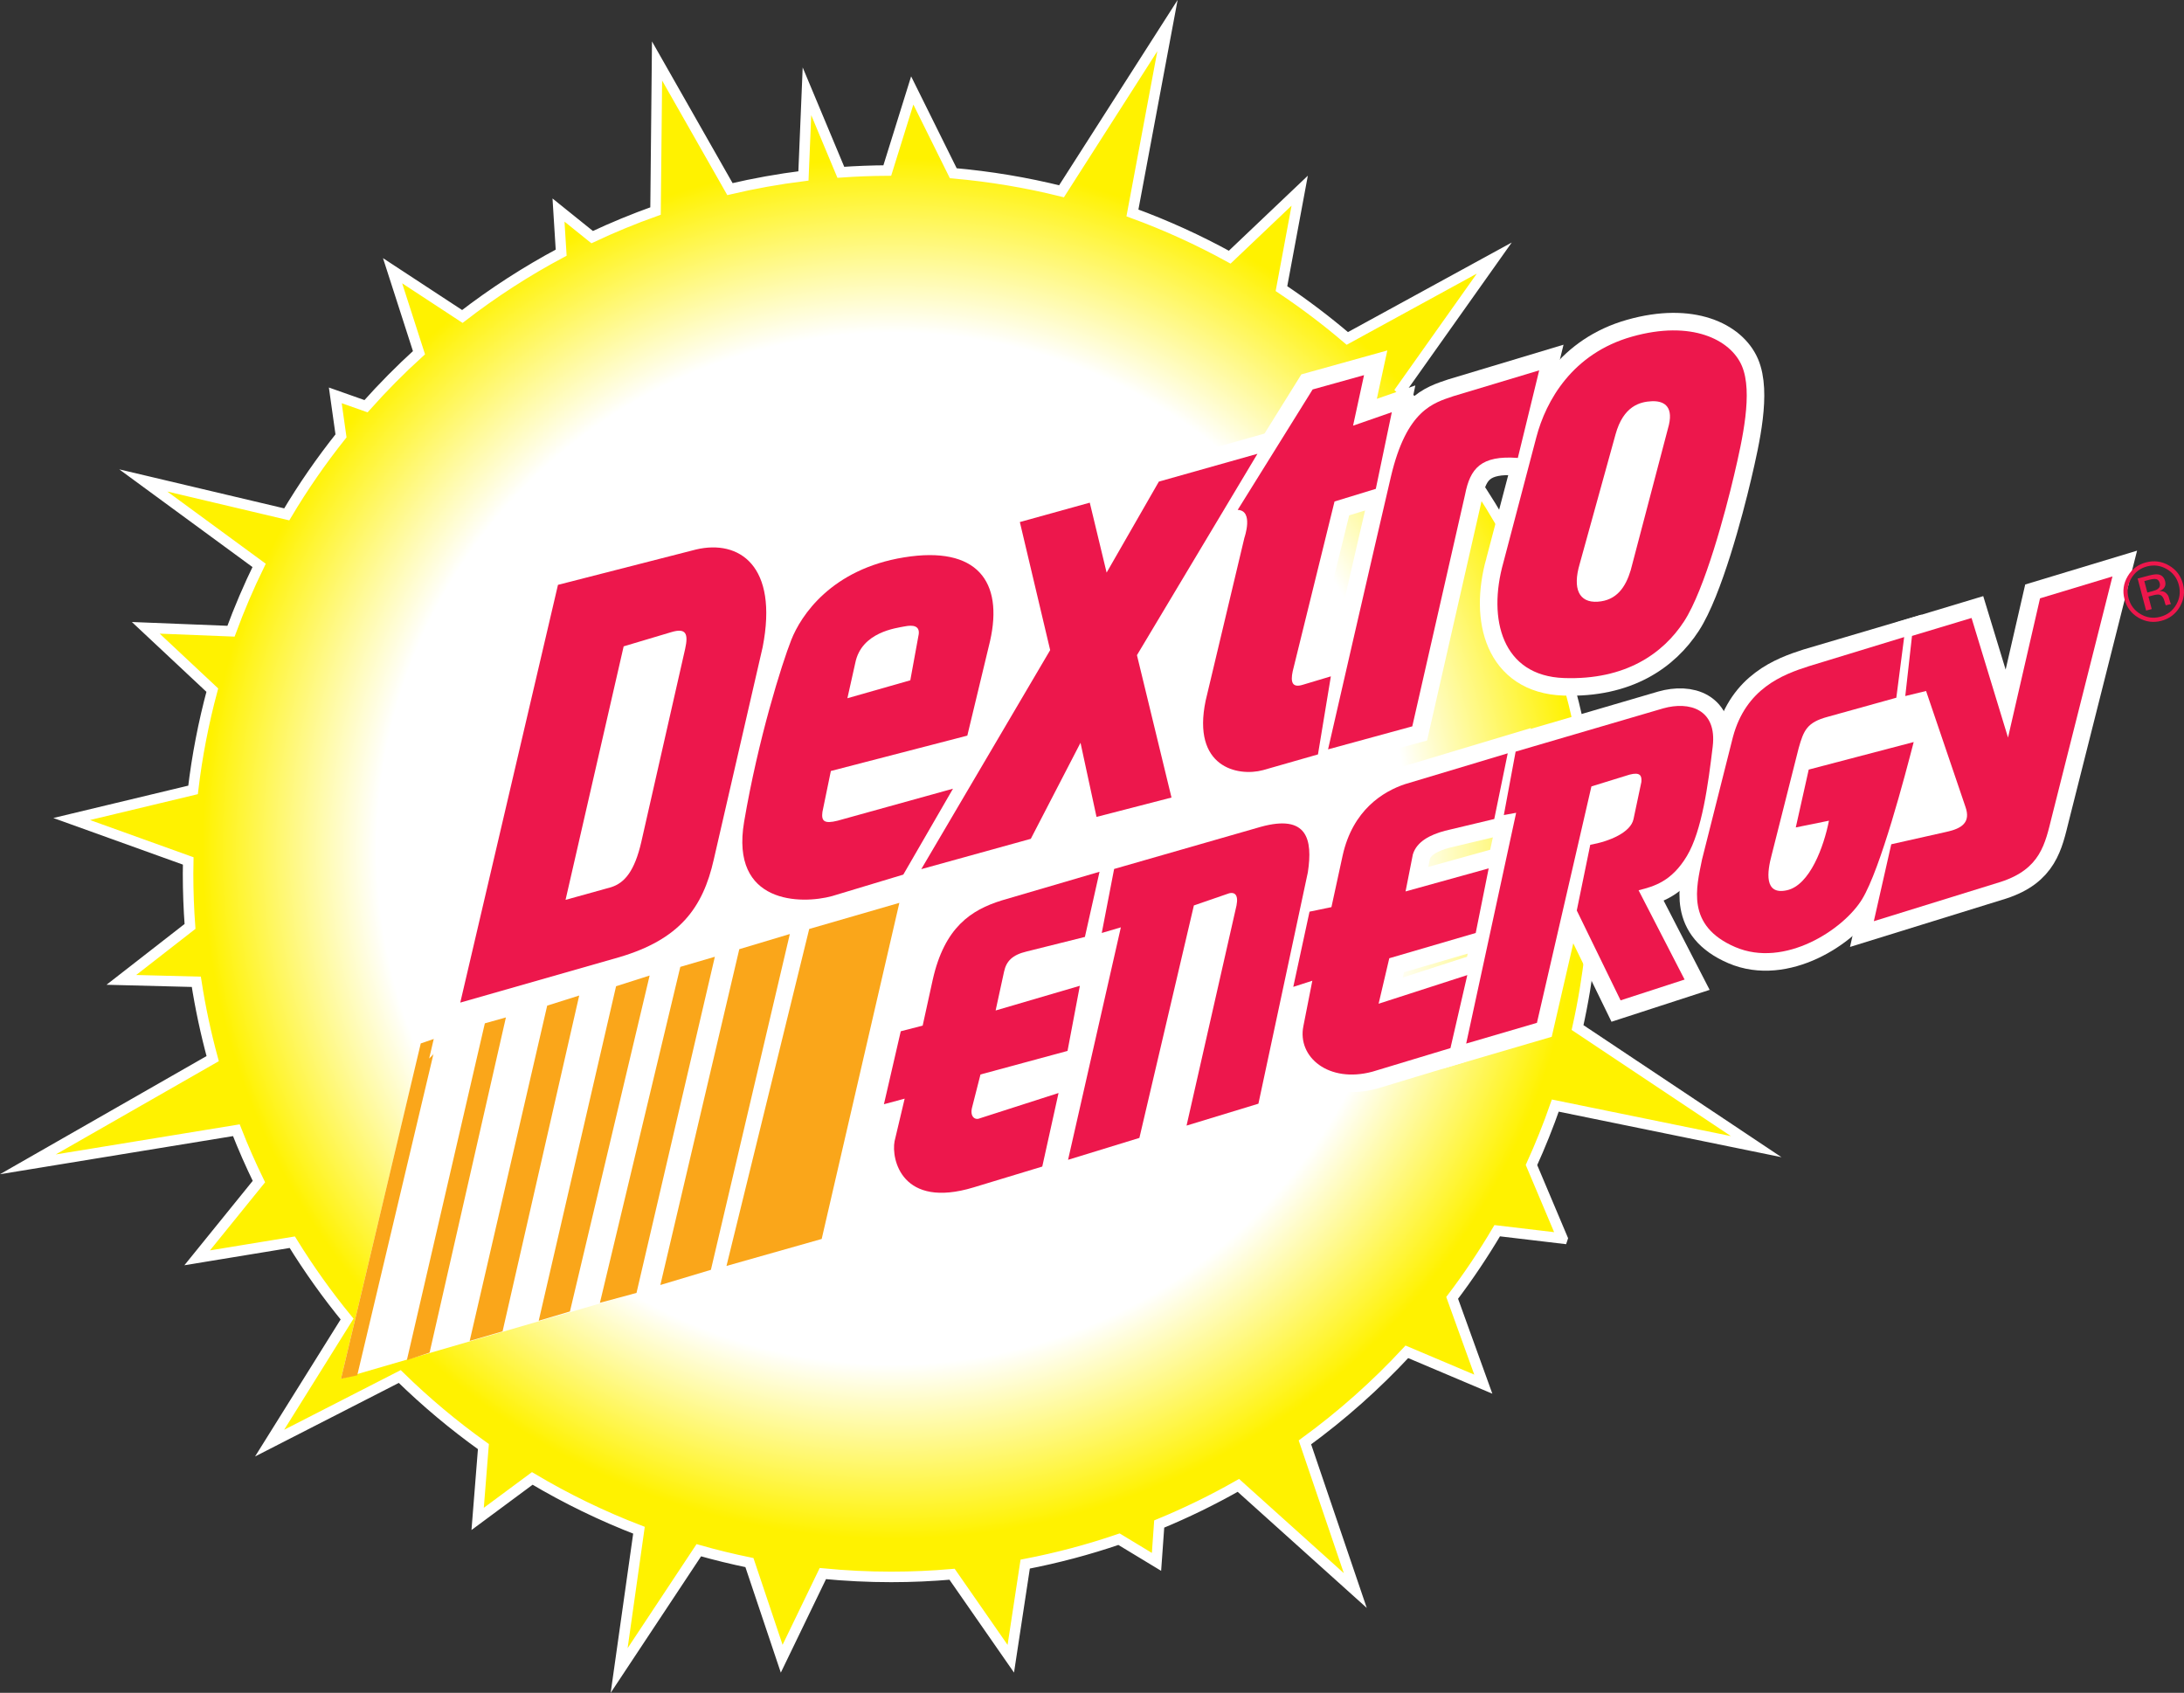 <?xml version="1.0" encoding="UTF-8" standalone="no"?>
<svg
   xmlns:dc="http://purl.org/dc/elements/1.1/"
   xmlns:cc="http://creativecommons.org/ns#"
   xmlns:rdf="http://www.w3.org/1999/02/22-rdf-syntax-ns#"
   xmlns:svg="http://www.w3.org/2000/svg"
   xmlns="http://www.w3.org/2000/svg"
   xmlns:xlink="http://www.w3.org/1999/xlink"
   xmlns:sodipodi="http://sodipodi.sourceforge.net/DTD/sodipodi-0.dtd"
   xmlns:inkscape="http://www.inkscape.org/namespaces/inkscape"
   version="1.1"
   id="Layer_1"
   x="0px"
   y="0px"
   width="537.991"
   height="417.002"
   viewBox="0 0 537.991 417.002"
   enable-background="new 0 0 595.275 841.89"
   xml:space="preserve"><rect x="0" y="0" width="537.991" height="417.002" fill="#333333" stroke="none"/><defs
   id="defs96">
	
		<radialGradient
   gradientUnits="userSpaceOnUse"
   gradientTransform="translate(-334.727,1.938)"
   r="226.513"
   cy="390.811"
   cx="576.123"
   id="SVGID_1_">
		<stop
   id="stop6"
   style="stop-color:#FFFFFF"
   offset="0.6" />
		<stop
   id="stop8"
   style="stop-color:#FFF200"
   offset="0.803" />
		<stop
   id="stop10"
   style="stop-color:#FFF200"
   offset="1" />
	</radialGradient>

	<radialGradient
   inkscape:collect="always"
   xlink:href="#SVGID_1_"
   id="radialGradient3193"
   gradientUnits="userSpaceOnUse"
   gradientTransform="translate(-334.727,1.938)"
   cx="576.123"
   cy="390.811"
   r="226.513" /><radialGradient
   inkscape:collect="always"
   xlink:href="#SVGID_1_"
   id="radialGradient3253"
   gradientUnits="userSpaceOnUse"
   gradientTransform="matrix(0.935,0,0,0.935,-318.776,-156.39)"
   cx="576.123"
   cy="390.811"
   r="226.513" /></defs>
<path
   inkscape:connector-curvature="0"
   style="fill:url(#radialGradient3253);stroke:#ffffff;stroke-width:2.593;stroke-miterlimit:8"
   id="path12"
   d="m 384.891,305.075 -7.639,-18.089 c 2.169,-4.767 4.128,-9.652 5.869,-14.64 l 49.486,10.114 -44.003,-29.336 c 2.721,-12.199 4.168,-24.88 4.168,-37.902 0,-46.228 -18.107,-88.226 -47.62,-119.288 l 22.934,-32.362 -36.201,19.797 c -5.153,-4.396 -10.569,-8.496 -16.221,-12.272 l 4.491,-24.124 -17.237,16.377 C 295.263,59.141 287.26,55.485 278.956,52.454 L 287.585,6.309 261.487,47.12 c -8.648,-2.152 -17.557,-3.648 -26.663,-4.445 l -10.108,-20.39 -6.149,19.724 c -3.847,0.021 -7.659,0.167 -11.441,0.435 l -8.345,-19.952 -0.867,20.848 c -6.143,0.765 -12.184,1.853 -18.107,3.244 l -17.955,-31.562 -0.374,36.963 c -5.329,1.896 -10.536,4.044 -15.609,6.431 l -8.291,-6.669 0.655,10.496 c -8.57,4.564 -16.709,9.829 -24.343,15.715 L 96.704,66.687 103.208,86.882 c -4.581,4.156 -8.93,8.56 -13.048,13.181 l -7.565,-2.671 1.405,9.979 c -4.876,6.121 -9.347,12.579 -13.368,19.337 l -35.34,-8.358 28.535,20.927 c -2.57,5.262 -4.886,10.668 -6.925,16.214 L 35.913,154.657 52.298,170.006 c -2.15,7.981 -3.748,16.186 -4.743,24.578 l -29.899,7.171 28.71,10.327 c -0.02,1.045 -0.04,2.093 -0.04,3.142 0,4.369 0.164,8.699 0.481,12.987 l -16.912,13.171 18.465,0.473 c 0.993,6.434 2.35,12.743 4.03,18.924 L 6.868,286.818 58.22,278.417 c 1.684,4.303 3.542,8.52 5.558,12.65 l -15.207,18.782 23.427,-3.846 c 4.082,6.614 8.591,12.942 13.496,18.93 L 66.413,355.493 98.471,339.088 c 6.409,6.267 13.294,12.044 20.608,17.262 l -1.42,17.817 13.46,-9.972 c 8.336,4.961 17.12,9.238 26.281,12.761 l -4.885,34.556 19.626,-29.63 c 4.096,1.163 8.254,2.18 12.468,3.043 l 7.949,23.682 10.137,-20.974 c 5.547,0.537 11.166,0.82 16.853,0.82 5.045,0 10.041,-0.228 14.977,-0.653 l 14.467,20.809 3.546,-23.308 c 7.909,-1.525 15.627,-3.58 23.114,-6.141 l 9.232,5.589 0.667,-9.326 c 6.723,-2.773 13.238,-5.953 19.502,-9.519 l 28.797,25.9 -12.406,-36.489 c 9.08,-6.616 17.488,-14.09 25.113,-22.311 l 18.831,7.967 -7.674,-21.257 c 4.004,-5.289 7.706,-10.809 11.095,-16.544 l 16.081,1.907 z"
   stroke-miterlimit="8"
   clip-path="none" /><polygon
   style="fill:#ffffff"
   id="polygon14"
   points="243.254,407.068 222.791,495.621 96.15,532.463 117.16,444.107 "
   clip-path="none"
   transform="matrix(0.935,0,0,0.935,-5.9,-158.202)" /><polygon
   style="fill:#faa61a"
   id="polygon16"
   points="100.428,531.551 96.15,532.463 117.16,444.107 121.522,442.611 "
   clip-path="none"
   transform="matrix(0.935,0,0,0.935,-5.9,-158.202)" /><polygon
   style="fill:#faa61a"
   id="polygon18"
   points="119.493,525.561 113.5,527.557 134.047,438.811 139.596,437.254 "
   clip-path="none"
   transform="matrix(0.935,0,0,0.935,-5.9,-158.202)" /><polygon
   style="fill:#faa61a"
   id="polygon20"
   points="138.717,519.963 158.908,431.484 150.473,434.148 130.052,522.488 "
   clip-path="none"
   transform="matrix(0.935,0,0,0.935,-5.9,-158.202)" /><polygon
   style="fill:#faa61a"
   id="polygon22"
   points="156.466,514.723 148.239,517.172 168.619,429.039 177.463,426.215 "
   clip-path="none"
   transform="matrix(0.935,0,0,0.935,-5.9,-158.202)" /><polygon
   style="fill:#faa61a"
   id="polygon24"
   points="174.001,509.836 164.361,512.443 185.543,423.936 194.645,421.273 "
   clip-path="none"
   transform="matrix(0.935,0,0,0.935,-5.9,-158.202)" /><polygon
   style="fill:#faa61a"
   id="polygon26"
   points="193.604,503.754 180.284,507.748 201.082,419.274 214.4,415.279 "
   clip-path="none"
   transform="matrix(0.935,0,0,0.935,-5.9,-158.202)" /><polygon
   style="fill:#faa61a"
   id="polygon28"
   points="222.791,495.621 197.709,502.727 219.504,413.948 243.254,407.068 "
   clip-path="none"
   transform="matrix(0.935,0,0,0.935,-5.9,-158.202)" /><path
   stroke-miterlimit="8"
   d="m 113.379,246.981 24.069,-102.909 34.025,-8.713 c 10.582,-2.491 20.332,3.943 16.392,24.066 l -12.035,52.285 c -2.697,12.035 -8.507,19.708 -23.237,24.067 l -39.214,11.204 z m 37.138,-28.423 c 3.32,-1.038 5.808,-3.944 7.468,-11.202 l 10.789,-47.515 c 0.83,-3.734 0.208,-5.186 -3.319,-4.148 l -11.827,3.528 -14.315,62.451 11.204,-3.114 z"
   id="path32"
   inkscape:connector-curvature="0"
   style="fill:#ffffff;stroke:#ffffff;stroke-width:8.645;stroke-miterlimit:8"
   clip-path="none" /><path
   stroke-miterlimit="8"
   d="m 238.281,181.212 -33.613,8.713 -2.074,10.063 c -0.31,2.284 0.414,3.011 3.735,2.181 l 28.425,-7.886 -12.241,21.164 -17.532,5.289 c -7.573,2.076 -25.13,2.04 -21.682,-18.296 3.45,-20.332 9.272,-38.863 11.62,-44.813 2.348,-5.953 9.83,-17.428 27.803,-20.332 17.972,-2.907 24.481,5.937 21.162,20.604 l -5.604,23.315 z m -29.541,-9.208 15.497,-4.421 2.074,-11.347 c 0.273,-2.074 -1.387,-2.344 -3.462,-1.931 -2.073,0.416 -10.633,1.375 -12.164,8.987 l -1.944,8.712 z"
   id="path34"
   inkscape:connector-curvature="0"
   style="fill:#ffffff;stroke:#ffffff;stroke-width:8.645;stroke-miterlimit:8"
   clip-path="none" /><polygon
   stroke-miterlimit="8"
   points="297.857,320.058 311.622,296.084 337.592,288.758 305.849,341.81 314.949,379.322 295.196,384.426 290.978,364.893 277.882,390.198 249.026,398.189 282.985,340.478 274.996,306.739 293.42,301.633 "
   id="polygon36"
   style="fill:#ffffff;stroke:#ffffff;stroke-width:9.249;stroke-miterlimit:8"
   clip-path="none"
   transform="matrix(0.935,0,0,0.935,-5.9,-158.202)" /><path
   stroke-miterlimit="8"
   d="m 304.881,125.61 18.464,-29.671 12.659,-3.526 -2.699,12.449 9.544,-3.32 -3.942,18.881 -10.168,3.112 -10.305,41.833 c -0.56,2.63 -0.146,4.148 2.487,3.319 l 6.913,-2.074 -3.177,19.231 -13.551,3.876 c -6.224,1.659 -17.558,-0.701 -14.11,-17.156 l 9.544,-40.11 c 0,-9.3e-4 2.344,-6.704 -1.66,-6.845 z"
   id="path38"
   inkscape:connector-curvature="0"
   style="fill:#ffffff;stroke:#ffffff;stroke-width:8.645;stroke-miterlimit:8"
   clip-path="none" /><path
   stroke-miterlimit="8"
   d="m 327.146,184.596 20.747,-5.667 13.009,-57.133 c 1.241,-6.355 3.862,-9.687 12.989,-8.987 l 5.265,-21.577 -21.159,6.367 c -4.854,1.66 -11.479,3.308 -15.357,19.776 -3.917,16.689 -15.495,67.221 -15.495,67.221 z"
   id="path40"
   inkscape:connector-curvature="0"
   style="fill:#ffffff;stroke:#ffffff;stroke-width:8.645;stroke-miterlimit:8"
   clip-path="none" /><path
   stroke-miterlimit="8"
   d="m 370.303,138.68 8.154,-30.991 c 2.362,-8.987 8.872,-20.606 23.524,-24.755 14.654,-4.15 24.327,0.7 27.1,7.196 2.775,6.497 0.144,18.129 -1.931,26.973 -2.073,8.844 -7.183,28.073 -12.305,35.958 -5.125,7.884 -14.394,14.51 -29.606,13.966 -15.211,-0.546 -18.805,-14.512 -14.936,-28.347 z"
   id="path42"
   inkscape:connector-curvature="0"
   style="fill:#ffffff;stroke:#ffffff;stroke-width:8.645;stroke-miterlimit:8"
   clip-path="none" /><path
   stroke-miterlimit="8"
   d="m 393.576,148.223 c 4.668,-0.31 6.874,-3.605 8.12,-7.755 l 9.414,-35.814 c 1.113,-4.838 -1.532,-5.952 -4.294,-5.811 -2.763,0.143 -6.912,1.103 -8.856,8.158 l -8.842,31.952 c -1.767,6.018 -0.208,9.583 4.458,9.271 z"
   id="path44"
   inkscape:connector-curvature="0"
   style="fill:#ffffff;stroke:#ffffff;stroke-width:8.645;stroke-miterlimit:8"
   clip-path="none" /><path
   stroke-miterlimit="8"
   d="m 267.248,230.799 3.607,-16.053 -24.068,7.054 c -7.612,2.36 -14.11,6.64 -17.014,19.503 l -2.489,11.347 -5.394,1.387 -4.15,17.974 5.109,-1.373 -2.49,10.503 c -0.83,4.42 1.79,16.737 19.503,11.347 l 16.884,-5.122 4.007,-18.116 -19.361,6.221 c -1.245,0.561 -2.503,-0.427 -1.945,-2.63 l 2.076,-8.155 21.445,-5.809 3.036,-16.042 -20.749,6.083 2.075,-9.546 c 0.557,-2.63 2.074,-4.148 5.539,-4.978 l 14.379,-3.593 z"
   id="path46"
   inkscape:connector-curvature="0"
   style="fill:#ffffff;stroke:#ffffff;stroke-width:8.645;stroke-miterlimit:8"
   clip-path="none" /><path
   stroke-miterlimit="8"
   d="m 274.445,214.059 -3.046,15.768 4.706,-1.387 -13.004,57.264 17.57,-5.394 13.422,-57.264 8.012,-2.763 c 1.944,-0.83 3.036,-0.013 2.489,2.763 l -12.305,54.23 17.702,-5.394 12.176,-56.993 c 1.243,-8.155 -0.144,-14.378 -11.62,-11.203 l -36.103,10.374 z"
   id="path48"
   inkscape:connector-curvature="0"
   style="fill:#ffffff;stroke:#ffffff;stroke-width:8.645;stroke-miterlimit:8"
   clip-path="none" /><path
   stroke-miterlimit="8"
   d="m 322.579,224.575 -4.003,18.527 4.693,-1.513 -2.206,11.202 c -1.529,7.602 6.224,14.109 17.013,11.204 l 19.219,-5.809 4.149,-17.986 -21.848,7.056 2.63,-11.205 21.29,-6.223 3.194,-15.913 -20.477,5.679 1.801,-9.126 c 0.962,-3.19 4.292,-4.839 7.884,-5.81 l 12.165,-2.903 3.319,-16.185 -25.312,7.597 c -5.394,1.805 -12.865,6.368 -15.352,17.574 l -2.763,12.719 -5.397,1.116 z"
   id="path50"
   inkscape:connector-curvature="0"
   style="fill:#ffffff;stroke:#ffffff;stroke-width:8.645;stroke-miterlimit:8"
   clip-path="none" /><path
   stroke-miterlimit="8"
   d="m 370.444,200.779 2.904,-15.624 36.37,-10.66 c 6.369,-1.79 13.293,0.156 12.178,9.414 -1.113,9.257 -2.629,20.748 -6.365,26.971 -3.736,6.226 -8.016,7.455 -11.893,8.429 l 11.332,21.992 -15.767,5.122 -10.789,-22.136 3.319,-16.183 c 4.707,-0.828 9.973,-3.032 10.661,-6.351 l 1.932,-9.131 c 0.141,-1.531 -0.277,-2.489 -2.903,-1.803 l -9.402,2.904 -13.424,58.239 -17.426,5.106 12.305,-56.848 -3.031,0.558 z"
   id="path52"
   inkscape:connector-curvature="0"
   style="fill:#ffffff;stroke:#ffffff;stroke-width:8.645;stroke-miterlimit:8"
   clip-path="none" /><path
   stroke-miterlimit="8"
   d="m 467.127,171.876 1.328,-14.527 -22.905,6.773 c -6.506,2.074 -15.482,5.522 -18.671,17.427 l -7.611,30.163 c -1.389,6.911 -4.024,16.325 8.154,21.576 12.177,5.253 26.698,-4.292 31.263,-11.76 4.567,-7.468 10.649,-30.721 12.722,-38.733 l -25.857,6.781 -3.188,14.25 8.17,-1.657 c -1.248,6.351 -4.695,15.898 -10.375,17.142 -5.679,1.245 -4.841,-4.565 -3.734,-8.715 l 6.638,-26.272 c 1.245,-4.434 2.062,-6.379 7.182,-7.752 l 16.885,-4.695 z"
   id="path54"
   inkscape:connector-curvature="0"
   style="fill:#ffffff;stroke:#ffffff;stroke-width:8.645;stroke-miterlimit:8"
   clip-path="none" /><path
   stroke-miterlimit="8"
   d="m 469.333,171.46 1.657,-14.809 14.667,-4.422 8.984,29.462 7.887,-34.298 17.843,-5.395 -14.938,59.197 c -1.659,6.64 -2.75,12.85 -12.577,16.041 l -31.268,9.687 4.293,-18.947 13.552,-3.047 c 3.876,-0.83 6.095,-2.35 4.706,-6.225 l -9.684,-28.488 -5.122,1.245 z"
   id="path56"
   inkscape:connector-curvature="0"
   style="fill:#ffffff;stroke:#ffffff;stroke-width:8.645;stroke-miterlimit:8"
   clip-path="none" /><polygon
   points="424.394,375.228 439.062,370.34 439.674,388.06 423.173,391.727 "
   id="polygon58"
   style="fill:#ffffff"
   clip-path="none"
   transform="matrix(0.935,0,0,0.935,-5.9,-158.202)" /><polygon
   points="477.56,356.896 518.506,347.728 530.116,386.838 473.892,408.839 "
   id="polygon60"
   style="fill:#ffffff"
   clip-path="none"
   transform="matrix(0.935,0,0,0.935,-5.9,-158.202)" /><path
   d="m 113.379,246.981 24.069,-102.909 34.025,-8.713 c 10.582,-2.491 20.332,3.943 16.392,24.066 l -12.035,52.285 c -2.697,12.035 -8.507,19.708 -23.237,24.067 l -39.214,11.204 z m 37.138,-28.423 c 3.32,-1.038 5.808,-3.944 7.468,-11.202 l 10.789,-47.515 c 0.83,-3.734 0.208,-5.186 -3.319,-4.148 l -11.827,3.528 -14.315,62.451 11.204,-3.114 z"
   id="path64"
   inkscape:connector-curvature="0"
   style="fill:#ed174c"
   clip-path="none" /><path
   d="m 238.281,181.212 -33.613,8.713 -2.074,10.063 c -0.31,2.284 0.414,3.011 3.735,2.181 l 28.425,-7.886 -12.241,21.164 -17.532,5.289 c -7.573,2.076 -25.13,2.04 -21.682,-18.296 3.45,-20.332 9.272,-38.863 11.62,-44.813 2.348,-5.953 9.83,-17.428 27.803,-20.332 17.972,-2.907 24.481,5.937 21.162,20.604 l -5.604,23.315 z m -29.541,-9.208 15.497,-4.421 2.074,-11.347 c 0.273,-2.074 -1.387,-2.344 -3.462,-1.931 -2.073,0.416 -10.633,1.375 -12.164,8.987 l -1.944,8.712 z"
   id="path66"
   inkscape:connector-curvature="0"
   style="fill:#ed174c"
   clip-path="none" /><polygon
   points="297.857,320.058 311.622,296.084 337.592,288.758 305.849,341.81 314.949,379.322 295.196,384.426 290.978,364.893 277.882,390.198 249.026,398.189 282.985,340.478 274.996,306.739 293.42,301.633 "
   id="polygon68"
   style="fill:#ed174c"
   clip-path="none"
   transform="matrix(0.935,0,0,0.935,-5.9,-158.202)" /><path
   d="m 304.881,125.61 18.464,-29.671 12.659,-3.526 -2.699,12.449 9.544,-3.32 -3.942,18.881 -10.168,3.112 -10.305,41.833 c -0.56,2.63 -0.146,4.148 2.487,3.319 l 6.913,-2.074 -3.177,19.231 -13.551,3.876 c -6.224,1.659 -17.558,-0.701 -14.11,-17.156 l 9.544,-40.11 c 0,-9.3e-4 2.344,-6.704 -1.66,-6.845 z"
   id="path70"
   inkscape:connector-curvature="0"
   style="fill:#ed174c"
   clip-path="none" /><path
   d="m 327.146,184.596 20.747,-5.667 13.009,-57.133 c 1.241,-6.355 3.862,-9.687 12.989,-8.987 l 5.265,-21.577 -21.159,6.367 c -4.854,1.66 -11.479,3.308 -15.357,19.776 -3.917,16.689 -15.495,67.221 -15.495,67.221 z"
   id="path72"
   inkscape:connector-curvature="0"
   style="fill:#ed174c"
   clip-path="none" /><path
   d="m 370.303,138.68 8.154,-30.991 c 2.362,-8.987 8.872,-20.606 23.524,-24.755 14.654,-4.15 24.327,0.7 27.1,7.196 2.775,6.497 0.144,18.129 -1.931,26.973 -2.073,8.844 -7.183,28.073 -12.305,35.958 -5.125,7.884 -14.394,14.51 -29.606,13.966 -15.211,-0.546 -18.805,-14.512 -14.936,-28.347 z m 23.273,9.543 c 4.668,-0.31 6.874,-3.605 8.12,-7.755 l 9.414,-35.814 c 1.113,-4.838 -1.532,-5.952 -4.294,-5.811 -2.763,0.143 -6.912,1.103 -8.856,8.158 l -8.842,31.952 c -1.767,6.018 -0.208,9.583 4.458,9.271 z"
   id="path74"
   inkscape:connector-curvature="0"
   style="fill:#ed174c"
   clip-path="none" /><path
   d="m 267.248,230.799 3.607,-16.053 -24.068,7.054 c -7.612,2.36 -14.11,6.64 -17.014,19.503 l -2.489,11.347 -5.394,1.387 -4.15,17.974 5.109,-1.373 -2.49,10.503 c -0.83,4.42 1.79,16.737 19.503,11.347 l 16.884,-5.122 4.007,-18.116 -19.361,6.221 c -1.245,0.561 -2.503,-0.427 -1.945,-2.63 l 2.076,-8.155 21.445,-5.809 3.036,-16.042 -20.749,6.083 2.075,-9.546 c 0.557,-2.63 2.074,-4.148 5.539,-4.978 l 14.379,-3.593 z"
   id="path76"
   inkscape:connector-curvature="0"
   style="fill:#ed174c"
   clip-path="none" /><path
   d="m 274.445,214.059 -3.046,15.768 4.706,-1.387 -13.004,57.264 17.57,-5.394 13.422,-57.264 8.012,-2.763 c 1.944,-0.83 3.036,-0.013 2.489,2.763 l -12.305,54.23 17.702,-5.394 12.176,-56.993 c 1.243,-8.155 -0.144,-14.378 -11.62,-11.203 l -36.103,10.374 z"
   id="path78"
   inkscape:connector-curvature="0"
   style="fill:#ed174c"
   clip-path="none" /><path
   d="m 322.579,224.575 -4.003,18.527 4.693,-1.513 -2.206,11.202 c -1.529,7.602 6.224,14.109 17.013,11.204 l 19.219,-5.809 4.149,-17.986 -21.848,7.056 2.63,-11.205 21.29,-6.223 3.194,-15.913 -20.477,5.679 1.801,-9.126 c 0.962,-3.19 4.292,-4.839 7.884,-5.81 l 12.165,-2.903 3.319,-16.185 -25.312,7.597 c -5.394,1.805 -12.865,6.368 -15.352,17.574 l -2.763,12.719 -5.397,1.116 z"
   id="path80"
   inkscape:connector-curvature="0"
   style="fill:#ed174c"
   clip-path="none" /><path
   d="m 370.444,200.779 2.904,-15.624 36.37,-10.66 c 6.369,-1.79 13.293,0.156 12.178,9.414 -1.113,9.257 -2.629,20.748 -6.365,26.971 -3.736,6.226 -8.016,7.455 -11.893,8.429 l 11.332,21.992 -15.767,5.122 -10.789,-22.136 3.319,-16.183 c 4.707,-0.828 9.973,-3.032 10.661,-6.351 l 1.932,-9.131 c 0.141,-1.531 -0.277,-2.489 -2.903,-1.803 l -9.402,2.904 -13.424,58.239 -17.426,5.106 12.305,-56.848 -3.031,0.558 z"
   id="path82"
   inkscape:connector-curvature="0"
   style="fill:#ed174c"
   clip-path="none" /><path
   d="m 467.127,171.876 1.932,-14.939 -23.509,7.185 c -6.506,2.074 -15.482,5.522 -18.671,17.427 l -7.611,30.163 c -1.389,6.911 -4.024,16.325 8.154,21.576 12.177,5.253 26.698,-4.292 31.263,-11.76 4.567,-7.468 10.649,-30.721 12.722,-38.733 l -25.857,6.781 -3.188,14.25 8.17,-1.657 c -1.248,6.351 -4.695,15.898 -10.375,17.142 -5.679,1.245 -4.841,-4.565 -3.734,-8.715 l 6.638,-26.272 c 1.245,-4.434 2.062,-6.379 7.182,-7.752 l 16.885,-4.696 z"
   id="path84"
   inkscape:connector-curvature="0"
   style="fill:#ed174c"
   clip-path="none" /><path
   d="m 469.333,171.46 1.657,-14.809 14.667,-4.422 8.984,29.462 7.887,-34.298 17.843,-5.395 -14.938,59.197 c -1.659,6.64 -2.75,12.85 -12.577,16.041 l -31.268,9.687 4.293,-18.947 13.552,-3.047 c 3.876,-0.83 6.095,-2.35 4.706,-6.225 l -9.684,-28.488 -5.122,1.245 z"
   id="path86"
   inkscape:connector-curvature="0"
   style="fill:#ed174c"
   clip-path="none" /><path
   d="m 536.966,149.467 c -1.034,1.782 -2.551,2.938 -4.543,3.464 -1.995,0.527 -3.878,0.27 -5.654,-0.77 -1.763,-1.036 -2.905,-2.552 -3.437,-4.553 -0.523,-1.978 -0.265,-3.856 0.77,-5.631 1.031,-1.768 2.538,-2.914 4.516,-3.436 1.994,-0.526 3.878,-0.279 5.656,0.748 1.776,1.027 2.928,2.534 3.45,4.518 0.526,1.99 0.276,3.878 -0.758,5.66 z m -11.985,-6.96 c -0.884,1.525 -1.103,3.139 -0.651,4.849 0.451,1.719 1.44,3.028 2.957,3.924 1.528,0.895 3.149,1.112 4.871,0.659 1.723,-0.455 3.021,-1.447 3.906,-2.978 0.885,-1.531 1.1,-3.158 0.646,-4.877 -0.452,-1.708 -1.439,-3.005 -2.963,-3.893 -1.53,-0.891 -3.154,-1.11 -4.87,-0.659 -1.709,0.452 -3.005,1.444 -3.896,2.975 z"
   id="path90"
   inkscape:connector-curvature="0"
   style="fill:#ed174c"
   clip-path="none" /><path
   d="m 532.018,143.669 c 0.154,0.6 -0.01,1.079 -0.5,1.436 -0.265,0.193 -0.696,0.368 -1.29,0.526 l -1.266,0.333 -0.743,-2.821 1.196,-0.315 c 0.775,-0.206 1.367,-0.257 1.772,-0.159 0.402,0.101 0.679,0.433 0.83,1 z m -5.445,-1.153 2.082,7.889 1.385,-0.366 -0.813,-3.081 1.109,-0.293 c 0.742,-0.196 1.284,-0.251 1.626,-0.161 0.578,0.158 0.986,0.688 1.224,1.596 l 0.167,0.619 0.095,0.245 c 0.015,0.03 0.029,0.059 0.044,0.081 0.013,0.022 0.023,0.049 0.038,0.073 l 1.29,-0.339 -0.073,-0.087 c -0.047,-0.056 -0.107,-0.187 -0.172,-0.393 -0.067,-0.203 -0.125,-0.397 -0.176,-0.579 l -0.152,-0.576 c -0.103,-0.395 -0.354,-0.764 -0.75,-1.103 -0.399,-0.341 -0.92,-0.476 -1.564,-0.41 0.47,-0.208 0.817,-0.436 1.042,-0.686 0.431,-0.469 0.553,-1.06 0.364,-1.766 -0.264,-0.996 -0.849,-1.556 -1.756,-1.682 -0.511,-0.067 -1.257,0.029 -2.24,0.288 l -2.771,0.73 z"
   id="path92"
   inkscape:connector-curvature="0"
   style="fill:#ed174c"
   clip-path="none" />
</svg>